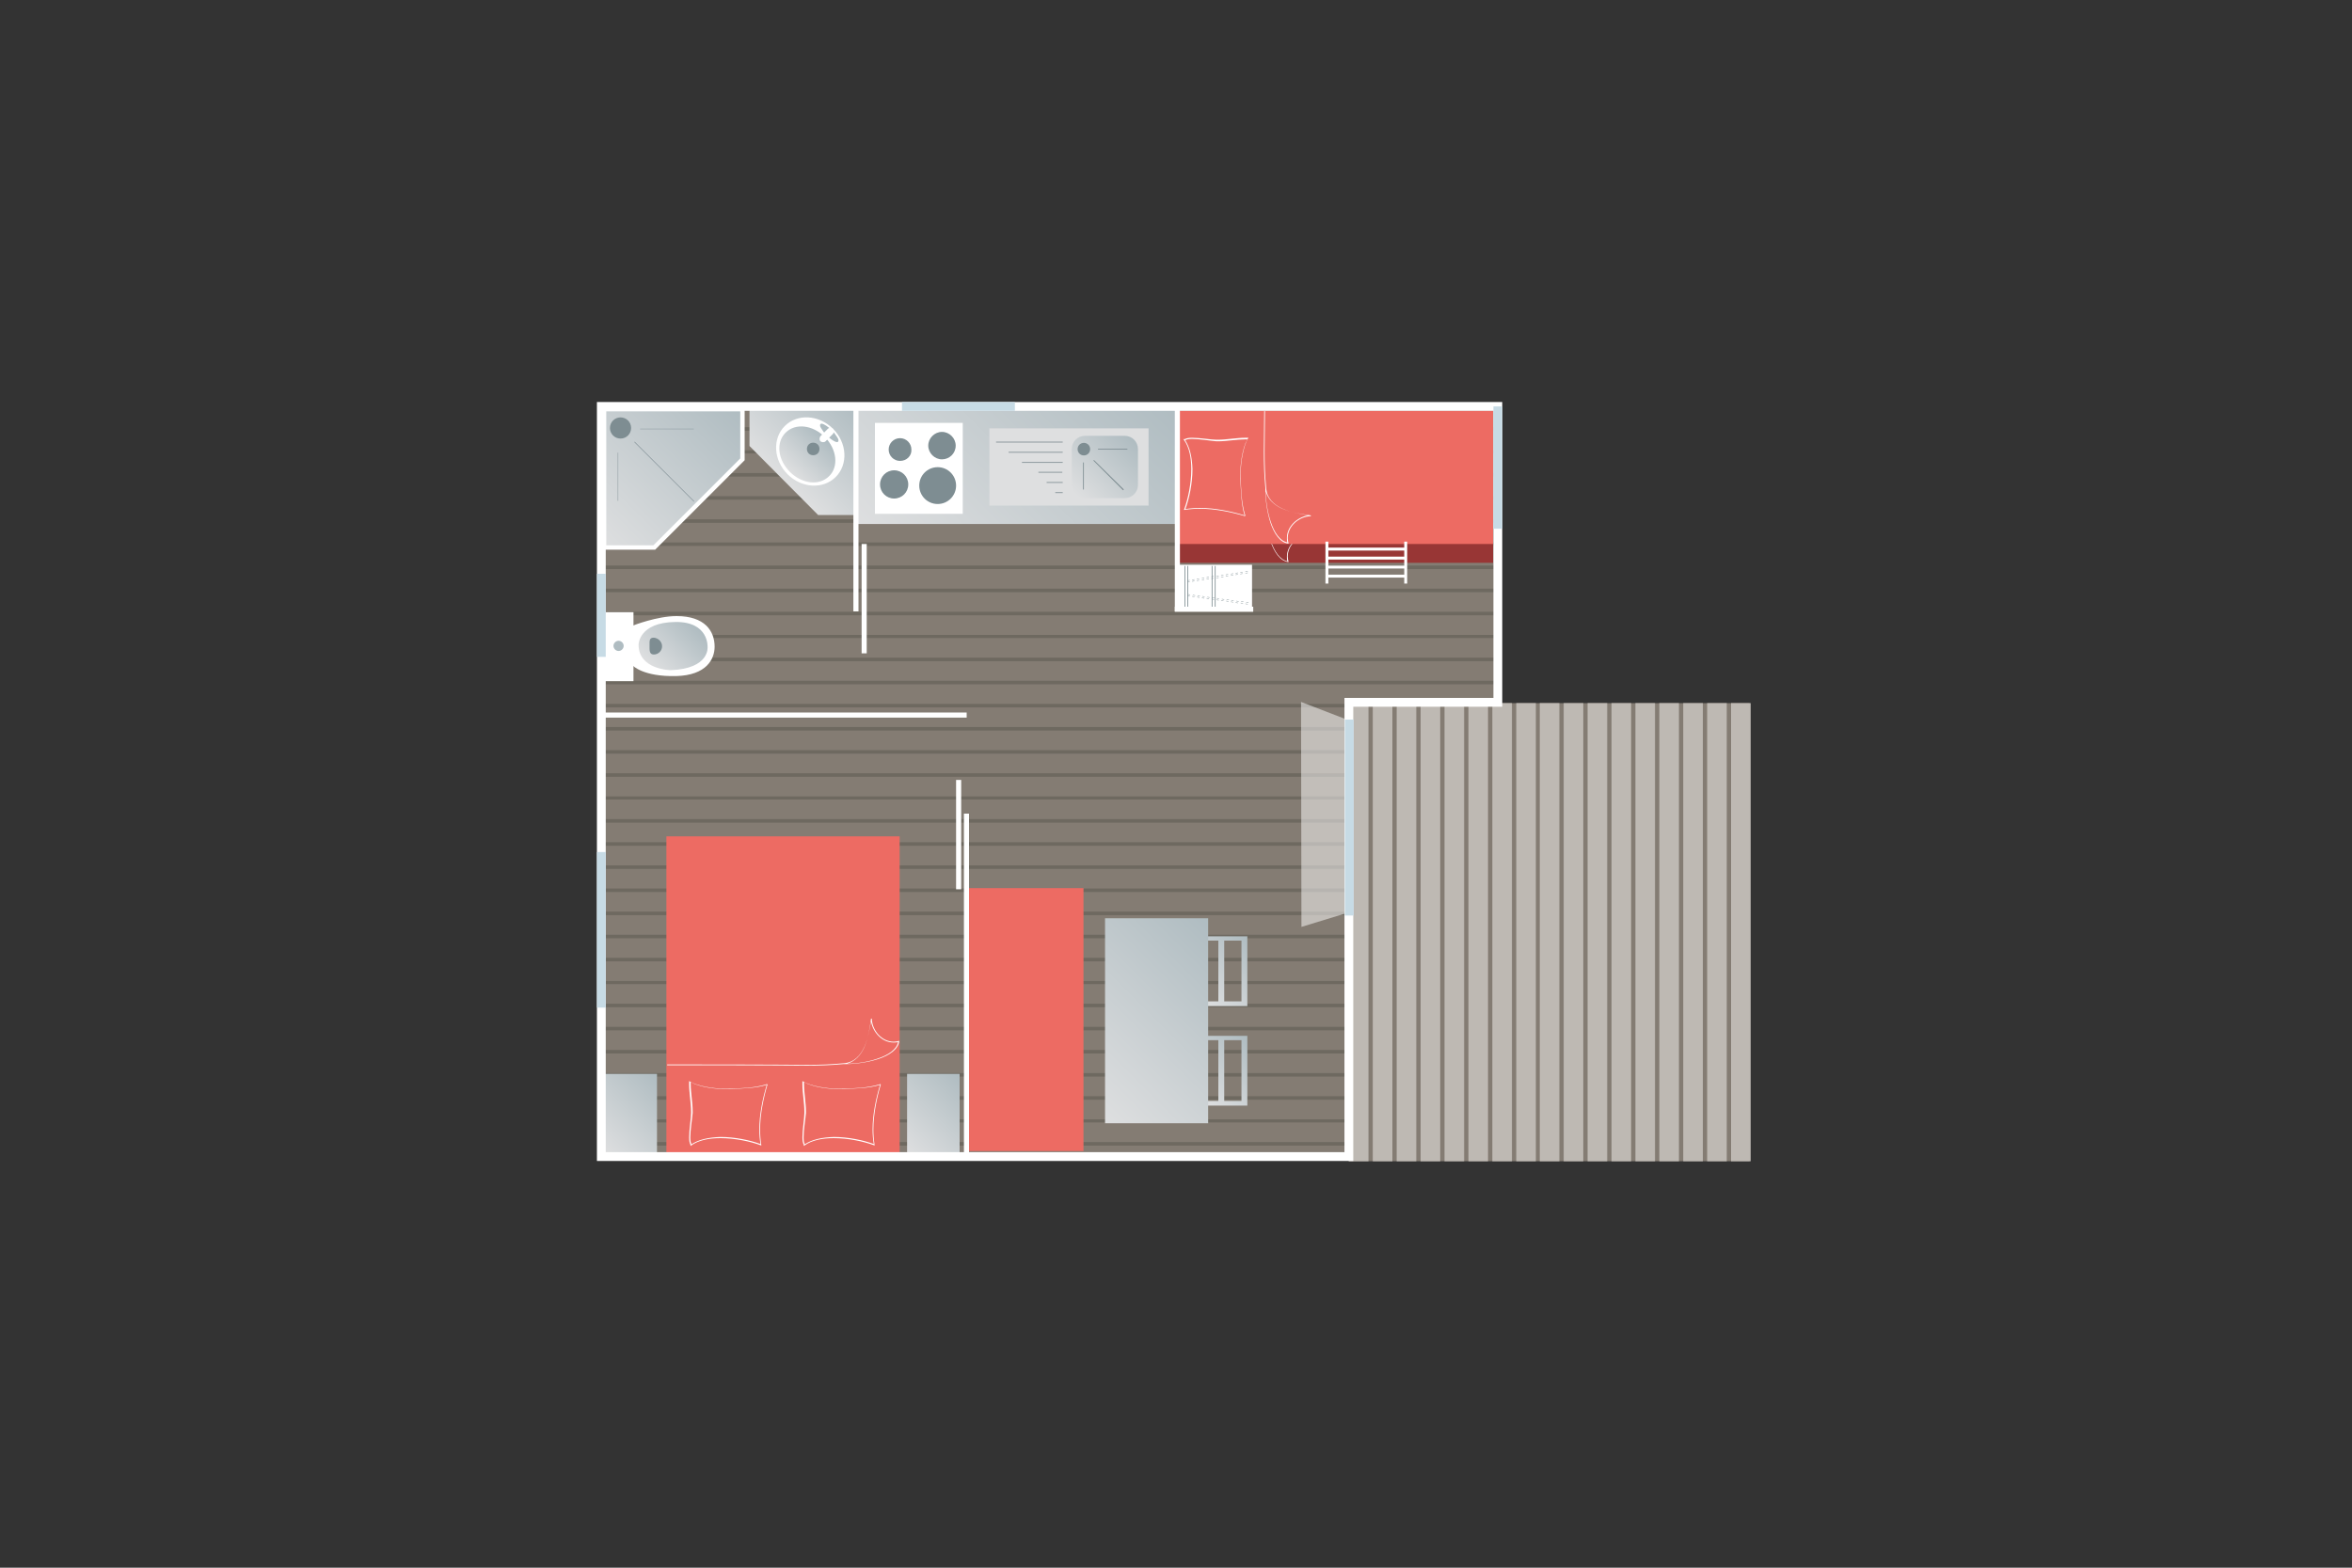 <?xml version="1.0" encoding="UTF-8"?><svg id="Calque_1" xmlns="http://www.w3.org/2000/svg" xmlns:xlink="http://www.w3.org/1999/xlink" viewBox="0 0 600 400" width="1200px" height="800px"><rect x="0" y="0" width="600" height="400" fill="#333333" stroke="none"/><defs><style>.cls-1{fill:url(#Dégradé_sans_nom_11);stroke-width:1.12px;}.cls-1,.cls-2,.cls-3{stroke:#fff;}.cls-4{stroke:#c7dbe5;}.cls-4,.cls-2{stroke-width:2.25px;}.cls-4,.cls-2,.cls-3{fill:none;}.cls-5{fill:#ed6b63;}.cls-6,.cls-7{fill:#fff;}.cls-8{fill:#7e8d92;}.cls-9{fill:#983635;}.cls-10{fill:#847c73;}.cls-11{fill:#beb9b3;}.cls-12{fill:#dedfe0;}.cls-13{fill:#afbcc1;}.cls-14{fill:#6e6960;}.cls-15{fill:url(#Dégradé_sans_nom_10);}.cls-7{isolation:isolate;opacity:.5;}.cls-16{fill:url(#Dégradé_sans_nom);}.cls-17{fill:url(#Dégradé_sans_nom_8);}.cls-18{fill:url(#Dégradé_sans_nom_3);}.cls-19{fill:url(#Dégradé_sans_nom_2);}.cls-20{fill:url(#Dégradé_sans_nom_5);}.cls-21{fill:url(#Dégradé_sans_nom_4);}.cls-22{fill:url(#Dégradé_sans_nom_7);}.cls-23{fill:url(#Dégradé_sans_nom_6);}.cls-24{fill:url(#Dégradé_sans_nom_9);}.cls-3{stroke-width:.75px;}</style><linearGradient id="Dégradé_sans_nom" x1="100.96" y1="-42.89" x2="82.2" y2="-61.65" gradientTransform="translate(157.06 21.64) rotate(90)" gradientUnits="userSpaceOnUse"><stop offset="0" stop-color="#dedfe0"/><stop offset="1" stop-color="#afbcc1"/></linearGradient><linearGradient id="Dégradé_sans_nom_2" x1="238.84" y1="414.18" x2="255.76" y2="397.26" gradientTransform="translate(-9.19 -121.53)" gradientUnits="userSpaceOnUse"><stop offset="0" stop-color="#dedfe0"/><stop offset="1" stop-color="#afbcc1"/></linearGradient><linearGradient id="Dégradé_sans_nom_3" x1="161.61" y1="414.21" x2="178.53" y2="397.29" gradientTransform="translate(-9.19 -121.53)" gradientUnits="userSpaceOnUse"><stop offset="0" stop-color="#dedfe0"/><stop offset="1" stop-color="#afbcc1"/></linearGradient><linearGradient id="Dégradé_sans_nom_4" x1="335.96" y1="237.94" x2="347.02" y2="226.88" gradientTransform="translate(-169.7 -67.61)" gradientUnits="userSpaceOnUse"><stop offset="0" stop-color="#dedfe0"/><stop offset="1" stop-color="#afbcc1"/></linearGradient><linearGradient id="Dégradé_sans_nom_5" x1="30.74" y1="335.42" x2="86.79" y2="279.37" gradientTransform="translate(200.79 -188.6)" gradientUnits="userSpaceOnUse"><stop offset="0" stop-color="#dedfe0"/><stop offset="1" stop-color="#afbcc1"/></linearGradient><linearGradient id="Dégradé_sans_nom_6" x1="50.99" y1="198.23" x2="50.99" y2="185.62" gradientTransform="translate(305.59 -55.81) rotate(45)" gradientUnits="userSpaceOnUse"><stop offset="0" stop-color="#dedfe0"/><stop offset="1" stop-color="#afbcc1"/></linearGradient><linearGradient id="Dégradé_sans_nom_7" x1="567.64" y1="75.96" x2="582.07" y2="61.53" gradientTransform="translate(-293.04 50.44)" gradientUnits="userSpaceOnUse"><stop offset="0" stop-color="#dedfe0"/><stop offset="1" stop-color="#afbcc1"/></linearGradient><linearGradient id="Dégradé_sans_nom_8" x1="-136.36" y1="311.3" x2="-122.2" y2="325.46" gradientTransform="translate(-5.5 118.54) rotate(-90)" gradientUnits="userSpaceOnUse"><stop offset="0" stop-color="#dedfe0"/><stop offset="1" stop-color="#afbcc1"/></linearGradient><linearGradient id="Dégradé_sans_nom_9" x1="-161.76" y1="311.3" x2="-147.6" y2="325.46" gradientTransform="translate(-5.5 118.54) rotate(-90)" gradientUnits="userSpaceOnUse"><stop offset="0" stop-color="#dedfe0"/><stop offset="1" stop-color="#afbcc1"/></linearGradient><linearGradient id="Dégradé_sans_nom_10" x1="-215.84" y1="327.02" x2="-176.54" y2="366.32" gradientTransform="translate(-51.62 64.26) rotate(-90)" gradientUnits="userSpaceOnUse"><stop offset="0" stop-color="#dedfe0"/><stop offset="1" stop-color="#afbcc1"/></linearGradient><linearGradient id="Dégradé_sans_nom_11" x1="148.48" y1="300.08" x2="183.77" y2="264.77" gradientTransform="translate(0 -166)" gradientUnits="userSpaceOnUse"><stop offset="0" stop-color="#dedfe0"/><stop offset="1" stop-color="#afbcc1"/></linearGradient></defs><g id="trianon"><polygon class="cls-14" points="382.3 178.7 382.3 104 153.8 104 153.8 296.1 343.9 296.1 343.9 178.7 382.3 178.7"/><rect class="cls-10" x="153.8" y="204" width="190.4" height="5"/><rect class="cls-10" x="153.8" y="209.9" width="190.4" height="5"/><rect class="cls-10" x="153.8" y="215.8" width="190.4" height="5"/><rect class="cls-10" x="153.8" y="221.7" width="190.4" height="5"/><rect class="cls-10" x="153.8" y="227.6" width="190.4" height="5"/><rect class="cls-10" x="153.8" y="233.5" width="190.4" height="5"/><rect class="cls-10" x="153.8" y="239.4" width="190.4" height="5"/><rect class="cls-10" x="153.8" y="245.3" width="190.4" height="5"/><rect class="cls-10" x="153.8" y="251.1" width="190.4" height="5"/><rect class="cls-10" x="153.8" y="257" width="190.4" height="5"/><rect class="cls-10" x="153.8" y="262.9" width="190.4" height="5"/><rect class="cls-10" x="153.8" y="268.8" width="190.4" height="5"/><rect class="cls-10" x="153.8" y="274.7" width="190.4" height="5"/><rect class="cls-10" x="153.8" y="280.6" width="190.4" height="5"/><rect class="cls-10" x="153.8" y="286.4" width="190.4" height="5"/><rect class="cls-10" x="153.8" y="292.3" width="190.4" height="2.8"/><rect class="cls-10" x="153.8" y="104" width="228.5" height="5"/><rect class="cls-10" x="153.8" y="109.9" width="228.5" height="5"/><rect class="cls-10" x="153.8" y="115.7" width="228.5" height="5"/><rect class="cls-10" x="153.8" y="121.6" width="228.5" height="5"/><rect class="cls-10" x="153.8" y="127.5" width="228.5" height="5"/><rect class="cls-10" x="153.8" y="133.4" width="228.5" height="5"/><rect class="cls-10" x="153.8" y="139.3" width="228.5" height="5"/><rect class="cls-10" x="153.8" y="145.2" width="228.5" height="5"/><rect class="cls-10" x="153.8" y="151.1" width="228.5" height="5"/><rect class="cls-10" x="153.8" y="157" width="228.5" height="5"/><rect class="cls-10" x="153.8" y="162.8" width="228.5" height="5"/><rect class="cls-10" x="153.8" y="168.7" width="228.5" height="5"/><rect class="cls-10" x="153.8" y="174.6" width="228.5" height="5"/><rect class="cls-10" x="153.8" y="180.5" width="190.4" height="5"/><rect class="cls-10" x="153.8" y="186.4" width="190.4" height="5"/><rect class="cls-10" x="153.8" y="192.3" width="190.4" height="5"/><rect class="cls-10" x="153.8" y="198.2" width="190.4" height="5"/><rect class="cls-10" x="344" y="179.4" width="102.3" height="116.9"/><rect class="cls-11" x="344.1" y="179.4" width="5" height="116.9"/><rect class="cls-11" x="350.2" y="179.4" width="5" height="116.9"/><rect class="cls-11" x="356.3" y="179.4" width="5" height="116.9"/><rect class="cls-11" x="362.4" y="179.4" width="5" height="116.9"/><rect class="cls-11" x="368.5" y="179.4" width="5" height="116.9"/><rect class="cls-11" x="374.6" y="179.4" width="5" height="116.9"/><rect class="cls-11" x="380.7" y="179.4" width="5" height="116.9"/><rect class="cls-11" x="386.8" y="179.4" width="5" height="116.9"/><rect class="cls-11" x="392.8" y="179.4" width="5" height="116.9"/><rect class="cls-11" x="398.9" y="179.4" width="5" height="116.9"/><rect class="cls-11" x="405" y="179.4" width="5" height="116.9"/><rect class="cls-11" x="411.1" y="179.4" width="5" height="116.9"/><rect class="cls-11" x="417.2" y="179.4" width="5" height="116.9"/><rect class="cls-11" x="423.3" y="179.4" width="5" height="116.9"/><rect class="cls-11" x="429.4" y="179.4" width="5" height="116.9"/><rect class="cls-11" x="435.5" y="179.4" width="5" height="116.9"/><rect class="cls-11" x="441.6" y="179.4" width="5" height="116.9"/><rect class="cls-5" x="170" y="213.4" width="59.5" height="80.8"/><path class="cls-6" d="m224.7,276.7c-1,3.3-1.9,7.6-1.9,11.5,0,1.3.1,2.6.3,3.9v.2l-.2-.1c-2.7-1-6.6-1.8-10.2-1.8-2.9,0-5.6.5-7.5,1.9l-.1.1-.1-.2.1-.1c2-1.4,4.7-1.9,7.6-2,3.6,0,7.5.8,10.2,1.8-.2-1.2-.3-2.5-.3-3.7,0-3.9.9-8.1,1.9-11.4-2.9.9-6.2.9-9.4,1.1h-.9c-2.8,0-6.8-.5-9.1-1.8v.5c0,2.1.5,4.8.5,6.9v.5c-.1,1.3-.6,4.3-.6,6.2,0,.8.1,1.4.3,1.7v.1l-.2.1-.1-.1c-.2-.4-.3-1-.3-1.8,0-2,.5-4.9.5-6.2v-.4c0-2.1-.5-4.8-.5-6.9v-.9l.1.1c2.2,1.3,6.3,1.9,9.1,1.9h.9c3.2-.1,6.5-.2,9.5-1.1l.2-.1.2.1h0Z"/><path class="cls-6" d="m195.8,276.7c-1,3.3-1.9,7.6-1.9,11.5,0,1.3.1,2.6.3,3.9v.2l-.2-.1c-2.7-1-6.6-1.8-10.2-1.8-2.9,0-5.6.5-7.5,1.9l-.1.1-.1-.2.1-.1c2-1.4,4.7-1.9,7.6-2,3.6,0,7.5.8,10.2,1.8-.2-1.2-.3-2.5-.3-3.7,0-3.9.9-8.1,1.9-11.4-2.9.9-6.2.9-9.4,1.1h-.9c-2.8,0-6.8-.5-9.1-1.8v.5c0,2.1.5,4.8.5,6.9v.5c-.1,1.3-.6,4.3-.6,6.2,0,.8.1,1.4.3,1.7v.1l-.2.1-.1-.1c-.2-.4-.3-1-.3-1.8,0-2,.5-4.9.5-6.2v-.4c0-2.1-.5-4.8-.5-6.9v-.9l.1.1c2.2,1.3,6.3,1.9,9.1,1.9h.9c3.2-.1,6.6-.2,9.5-1.1l.2-.1.2.1h0Z"/><path class="cls-6" d="m229.4,265.6h-.1c-.4.1-.9.2-1.3.2-3,0-5.5-2.8-5.6-5.9h-.2c-.3,2.2-.7,5-1.7,7.2s-2.6,4-5.3,4.2h-.1c-3,.3-6.1.4-9.2.4-3.4,0-6.8-.1-35.7-.1v.2c28.9,0,32.3.1,35.7.1,3.1,0,6.2-.1,9.3-.4h.7c2.2,0,5.4-.4,8.2-1.3,2.7-.9,5-2.4,5.3-4.5v-.1h0Zm-.3.3c-.4,1.9-2.5,3.3-5.2,4.2-2.6.9-5.6,1.3-7.8,1.3,2.1-.6,3.5-2.2,4.4-4.2.9-2.1,1.3-4.5,1.7-6.6.5,2.9,2.9,5.4,5.7,5.4.4,0,.8,0,1.2-.1h0Z"/><rect class="cls-9" x="300.1" y="109.6" width="80.8" height="34"/><path class="cls-6" d="m317.6,136.5c-3.3-1-7.6-1.9-11.5-1.9-1.3,0-2.6.1-3.9.3h-.2l.1-.2c1-2.7,1.8-6.6,1.8-10.2,0-2.9-.5-5.6-1.9-7.5h0l.2-.1.1.1c1.4,2,1.9,4.7,2,7.6,0,3.6-.8,7.5-1.8,10.2,1.2-.2,2.5-.3,3.7-.3,3.9,0,8.1.9,11.4,1.9-.9-2.9-.9-6.2-1.1-9.4v-.9c0-2.8.5-6.8,1.8-9.1h-.5c-2.1,0-4.9.5-6.9.5h-.5c-1.3-.1-4.3-.6-6.2-.6-.8,0-1.4.1-1.7.3h-.1l-.1-.2.1-.1c.4-.2,1-.3,1.8-.3,2,0,4.9.5,6.2.5h.4c2.1,0,4.8-.5,6.9-.5h.9l-.1.1c-1.3,2.2-1.9,6.3-1.9,9.1v.9c.1,3.2.2,6.6,1.1,9.5l.1.2-.2.1h0Z"/><path class="cls-6" d="m328.7,143.4v-.1c-.1-.4-.2-.9-.2-1.3,0-3,2.8-5.5,5.9-5.6v-.2c-2.2-.3-5-.7-7.2-1.7s-4-2.6-4.2-5.3h0v-.1c-.3-3-.4-6.1-.4-9.2,0-3.4.1-6.9.1-10.3h-.2c0,3.4-.1,6.8-.1,10.3,0,3.1.1,6.2.4,9.3h0v.7c0,2.2.4,5.4,1.3,8.2.9,2.7,2.4,5,4.5,5.3h.1Zm-.3-.2c-1.9-.4-3.3-2.5-4.2-5.2-.9-2.6-1.3-5.6-1.3-7.8.6,2.1,2.2,3.5,4.2,4.4,2.1.9,4.5,1.3,6.6,1.7-2.9.5-5.4,2.9-5.4,5.7,0,.4,0,.8.1,1.2h0Z"/><rect class="cls-5" x="300.1" y="104.8" width="80.8" height="34"/><path class="cls-6" d="m317.6,131.7c-3.3-1-7.6-1.9-11.5-1.9-1.3,0-2.6.1-3.9.3h-.2l.1-.2c1-2.7,1.8-6.6,1.8-10.2,0-2.9-.5-5.6-1.9-7.5l-.1-.1.2-.1.1.1c1.4,2,1.9,4.7,2,7.6,0,3.6-.8,7.5-1.8,10.2,1.2-.2,2.5-.3,3.7-.3,3.9,0,8.1.9,11.4,1.9-.9-2.9-.9-6.2-1.1-9.4v-.9c0-2.8.5-6.8,1.8-9.1h-.5c-2.1,0-4.9.5-6.9.5h-.5c-1.3-.1-4.3-.6-6.2-.6-.8,0-1.4.1-1.7.3h-.1l-.1-.2.1-.1c.4-.2,1-.3,1.8-.3,2,0,4.9.5,6.2.5h.4c2.1,0,4.8-.5,6.9-.5h.9l-.1.1c-1.3,2.2-1.9,6.3-1.9,9.1v.9c.1,3.2.2,6.5,1.1,9.5l.1.2-.1.2h0Z"/><path class="cls-6" d="m328.7,138.7v-.1c-.1-.4-.2-.9-.2-1.3,0-3,2.8-5.5,5.9-5.6v-.2c-2.2-.3-5-.7-7.2-1.7s-4-2.6-4.2-5.3h0v-.1c-.3-3-.4-6.1-.4-9.2,0-3.4.1-6.9.1-10.3h-.2c0,3.4-.1,6.8-.1,10.3,0,3.1.1,6.2.4,9.3h0v.7c0,2.2.4,5.4,1.3,8.2.9,2.7,2.4,5,4.5,5.3h.1Zm-.3-.3c-1.9-.4-3.3-2.5-4.2-5.2-.9-2.6-1.3-5.6-1.3-7.8.6,2.1,2.2,3.5,4.2,4.4,2.1.9,4.5,1.3,6.6,1.7-2.9.5-5.4,2.9-5.4,5.7,0,.4,0,.8.1,1.2h0Z"/><line class="cls-3" x1="358.6" y1="138.2" x2="358.6" y2="148.9"/><line class="cls-3" x1="338.5" y1="138.2" x2="338.5" y2="148.9"/><line class="cls-3" x1="358.5" y1="140.1" x2="338.5" y2="140.1"/><line class="cls-3" x1="358.5" y1="142.4" x2="338.5" y2="142.4"/><line class="cls-3" x1="358.5" y1="144.7" x2="338.5" y2="144.7"/><line class="cls-3" x1="358.5" y1="147" x2="338.5" y2="147"/><rect class="cls-5" x="246.6" y="226.6" width="29.8" height="67.1"/><polygon class="cls-16" points="218.7 131.4 218.7 103.8 191.2 103.8 191.2 113.8 208.7 131.4 218.7 131.4"/><rect class="cls-19" x="231.4" y="274" width="13.4" height="20.4"/><rect class="cls-18" x="154.2" y="274" width="13.4" height="20.4"/><path class="cls-6" d="m161.5,159.6s6.1-2.4,11.1-2.4c7.2,0,9.7,3.8,9.7,7.8,0,3.2-2.1,7.3-9.8,7.5-8.5.2-11.1-2.7-11.1-2.7v-4.7l.1-5.5"/><path class="cls-21" d="m162.9,164.5s0-5.7,9.4-5.8c8.6-.1,8.2,6.4,8.2,6.4,0,0,.6,5.5-9.4,5.9,0,0-8.2-.1-8.2-6.5"/><path class="cls-8" d="m168.9,164.9c0,1.2-1,2.1-2.1,2.1-1.2,0-1.1-1.1-1.1-2.3s-.1-2,1.1-2c1.1.1,2.1,1,2.1,2.2"/><rect class="cls-6" x="153.8" y="156.2" width="7.8" height="17.6"/><path class="cls-13" d="m159.1,164.8c0,.7-.6,1.3-1.3,1.3s-1.3-.6-1.3-1.3.6-1.3,1.3-1.3,1.3.6,1.3,1.3"/><rect class="cls-20" x="218.4" y="103.9" width="82.3" height="29.8"/><path class="cls-6" d="m213.2,121.7c-3.2,3.2-8.7,2.9-12.3-.7s-3.9-9.1-.7-12.3c3.2-3.2,8.7-2.9,12.3.7s3.9,9.1.7,12.3"/><path class="cls-23" d="m211.5,121.5c-2.5,2.5-6.9,2-10-1.1s-3.6-7.5-1.1-10,6.9-2,10,1.1,3.6,7.6,1.1,10"/><path class="cls-8" d="m208.6,115.7c-.6.6-1.7.6-2.3,0s-.6-1.7,0-2.3c.6-.6,1.7-.6,2.3,0s.6,1.7,0,2.3"/><path class="cls-13" d="m213.6,111.6c-.3-.5-.8-1.2-1.4-1.8-1-1-2-1.6-2.5-1.7-.2,0-.3,0-.4.1-.1.1-.1.2-.1.4s.1.4.3.7c.3.5.8,1.2,1.4,1.8,1,1,2,1.6,2.5,1.7.2,0,.3,0,.4-.1.1-.1.1-.2.1-.4s-.1-.4-.3-.7Z"/><path class="cls-6" d="m210.6,112.6c-.3.3-.9.3-1.3,0-.3-.3-.3-.9,0-1.3l1.9-1.9c.3-.3.9-.3,1.3,0,.3.3.3.9,0,1.3l-1.9,1.9"/><rect class="cls-6" x="223.2" y="107.9" width="22.4" height="23.2"/><path class="cls-8" d="m240.3,117.2c-1.9,0-3.5-1.6-3.5-3.5s1.6-3.5,3.5-3.5,3.5,1.6,3.5,3.5c0,2-1.6,3.5-3.5,3.5"/><path class="cls-8" d="m229.6,117.6c-1.6,0-2.9-1.3-2.9-2.9s1.3-2.9,2.9-2.9,2.9,1.3,2.9,2.9c.1,1.6-1.2,2.9-2.9,2.9"/><path class="cls-8" d="m239.2,128.6c-2.6,0-4.7-2.1-4.7-4.7s2.1-4.7,4.7-4.7,4.7,2.1,4.7,4.7-2.1,4.7-4.7,4.7"/><path class="cls-8" d="m228.1,127.2c-2,0-3.6-1.6-3.6-3.6s1.6-3.6,3.6-3.6,3.6,1.6,3.6,3.6-1.6,3.6-3.6,3.6"/><rect class="cls-6" x="300.6" y="144.1" width="18.8" height="11.1"/><path class="cls-8" d="m303.5,148l-.6.1v.1l.6-.1m1.2-.3l-.6.1v.1l.6-.1m1.2-.3l-.6.1v.1l.6-.1m1.3-.3l-.6.1v.1l.6-.1m1.2-.3l-.6.1v.1l.6-.1m1.2-.3l-.6.1v.1l.6-.1m1.3-.2l-.6.1v.1l.6-.1m1.2-.3l-.6.1v.1l.6-.1m1.2-.3l-.6.1v.1l.6-.1m1.3-.3l-.6.1v.1l.6-.1m1.2-.3l-.6.1v.1l.6-.1m1.2-.3l-.6.1v.1l.6-.1m1.3-.3l-.6.1v.1l.6-.1"/><path class="cls-8" d="m303.5,148.4l-.6.1v.1l.6-.1m1.2-.3l-.6.1v.1l.6-.1m1.2-.3l-.6.1v.1l.6-.1m1.3-.3l-.6.1v.1l.6-.1m1.2-.3l-.6.1v.1l.6-.1m1.2-.2l-.6.1v.1l.6-.1m1.3-.3l-.6.1v.1l.6-.1m1.2-.3l-.6.1v.1l.6-.1m1.2-.3l-.6.1v.1l.6-.1m1.3-.3l-.6.1v.1l.6-.1m1.2-.3l-.6.1v.1l.6-.1m1.2-.3l-.6.1v.1l.6-.1m1.3-.3l-.6.1v.1l.6-.1"/><path class="cls-8" d="m303.6,151.7l-.6-.1v.1l.6.1m1.3.1l-.6-.1v.1l.6.1m1.2,0l-.6-.1v.1l.6.1m1.2.1l-.6-.1v.1l.6.1m1.3.1l-.6-.1v.1l.6.1m1.2,0l-.6-.1v.1l.6.1m1.2.1l-.6-.1v.1l.6.1m1.3.1l-.6-.1v.1l.6.1m1.2,0l-.6-.1v.1l.6.1m1.2.1l-.6-.1v.1l.6.1m1.3.1l-.6-.1v.1l.6.1m1.2,0l-.6-.1v.1l.6.1m1.3.1l-.6-.1v.1l.6.1"/><path class="cls-8" d="m303.5,152.1l-.6-.1v.1l.6.1m1.2,0l-.6-.1v.1l.6.1m1.3.1l-.6-.1v.1l.6.1m1.2.1l-.6-.1v.1l.6.1m1.2,0l-.6-.1v.1l.6.1m1.3.1l-.6-.1v.1l.6.1m1.2.1l-.6-.1v.1l.6.1m1.2,0l-.6-.1v.1l.6.1m1.3.1l-.6-.1v.1l.6.1m1.2.1l-.6-.1v.1l.6.1m1.2.1l-.6-.1v.1l.6.1m1.3,0l-.6-.1v.1l.6.1m1.2.1l-.6-.1v.1l.6.1"/><rect class="cls-8" x="309.9" y="144.4" width=".2" height="10.8"/><rect class="cls-8" x="309.1" y="144.4" width=".2" height="10.8"/><rect class="cls-8" x="302.2" y="144.4" width=".2" height="10.8"/><rect class="cls-8" x="302.9" y="144.4" width=".2" height="10.8"/><rect class="cls-12" x="252.4" y="109.3" width="40.6" height="19.7"/><path class="cls-22" d="m290.3,123.7c0,1.9-1.5,3.4-3.4,3.4h-10.1c-1.9,0-3.4-1.5-3.4-3.4v-9.1c0-1.9,1.5-3.4,3.4-3.4h10.1c1.9,0,3.4,1.5,3.4,3.4v9.1"/><polyline class="cls-8" points="278.9 117.5 286.5 125.1 286.7 124.9 279.1 117.4 278.9 117.5"/><rect class="cls-8" x="276.3" y="118" width=".2" height="6.9"/><rect class="cls-8" x="269.2" y="125.6" width="1.9" height=".2"/><rect class="cls-8" x="267" y="123" width="4.1" height=".2"/><rect class="cls-8" x="264.9" y="120.4" width="6.1" height=".2"/><path class="cls-8" d="m276.5,116.2c-.9,0-1.6-.7-1.6-1.6s.7-1.6,1.6-1.6,1.6.7,1.6,1.6-.7,1.6-1.6,1.6"/><polyline class="cls-8" points="287.6 114.7 280.1 114.7 280.1 114.6 280.1 114.5 287.6 114.5 287.6 114.7"/><polyline class="cls-8" points="271.1 118.1 260.7 118.1 260.7 118 260.7 117.9 271.1 117.9 271.1 118.1"/><polyline class="cls-8" points="271.1 115.5 257.3 115.5 257.3 115.4 257.3 115.3 271.1 115.3 271.1 115.5"/><polyline class="cls-8" points="271.1 112.9 254.1 112.9 254.1 112.8 254.1 112.7 271.1 112.7 271.1 112.9"/><path class="cls-17" d="m307.6,240h3.2v15.5h-3.2v1.2h10.6v-17.8h-10.6v1.1h0Zm9.1,0h0v15.5h-4.4v-15.5h4.4Z"/><path class="cls-24" d="m307.6,265.4h3.2v15.5h-3.2v1.2h10.6v-17.8h-10.6v1.1h0Zm9.1,0h0v15.5h-4.4v-15.5h4.4Z"/><rect class="cls-15" x="281.9" y="234.3" width="26.3" height="52.3"/><polygon class="cls-1" points="189.4 104.4 154.1 104.4 154.1 139.7 166.9 139.7 189.4 117.2 189.4 104.4"/><path class="cls-8" d="m158.3,106.5c1.5,0,2.7,1.2,2.7,2.7s-1.2,2.7-2.7,2.7-2.7-1.2-2.7-2.7,1.2-2.7,2.7-2.7"/><polyline class="cls-8" points="161.8 112.8 177 128 177.1 127.9 161.9 112.7"/><rect class="cls-8" x="157.6" y="115.5" width=".1" height="12.3"/><rect class="cls-8" x="163.3" y="109.4" width="13.7" height=".1"/><rect class="cls-6" x="217.7" y="103.8" width="1.3" height="52.2"/><rect class="cls-6" x="299.7" y="103.8" width="1.3" height="52.2"/><rect class="cls-6" x="245.9" y="207.6" width="1.3" height="87.6"/><rect class="cls-6" x="219.8" y="138.8" width="1.3" height="27.9"/><rect class="cls-6" x="243.9" y="199" width="1.3" height="27.9"/><rect class="cls-6" x="153.4" y="181.8" width="93.2" height="1.3"/><rect class="cls-6" x="299.7" y="154.8" width="20" height="1.3"/><polygon class="cls-2" points="382.1 179.2 382.1 103.7 153.4 103.7 153.4 295.1 344.1 295.1 344.1 179.2 382.1 179.2"/><line class="cls-4" x1="153.4" y1="146.4" x2="153.4" y2="167.6"/><line class="cls-4" x1="382.1" y1="134.9" x2="382.1" y2="103.7"/><line class="cls-4" x1="258.9" y1="103.7" x2="230.1" y2="103.7"/><line class="cls-4" x1="153.4" y1="257.1" x2="153.4" y2="217.4"/><path class="cls-7" d="m344.1,232.8l-12.1,3.7-.1-57.4,12.2,4.7v49Z"/><line class="cls-4" x1="344.2" y1="183.6" x2="344.2" y2="233.6"/></g></svg>